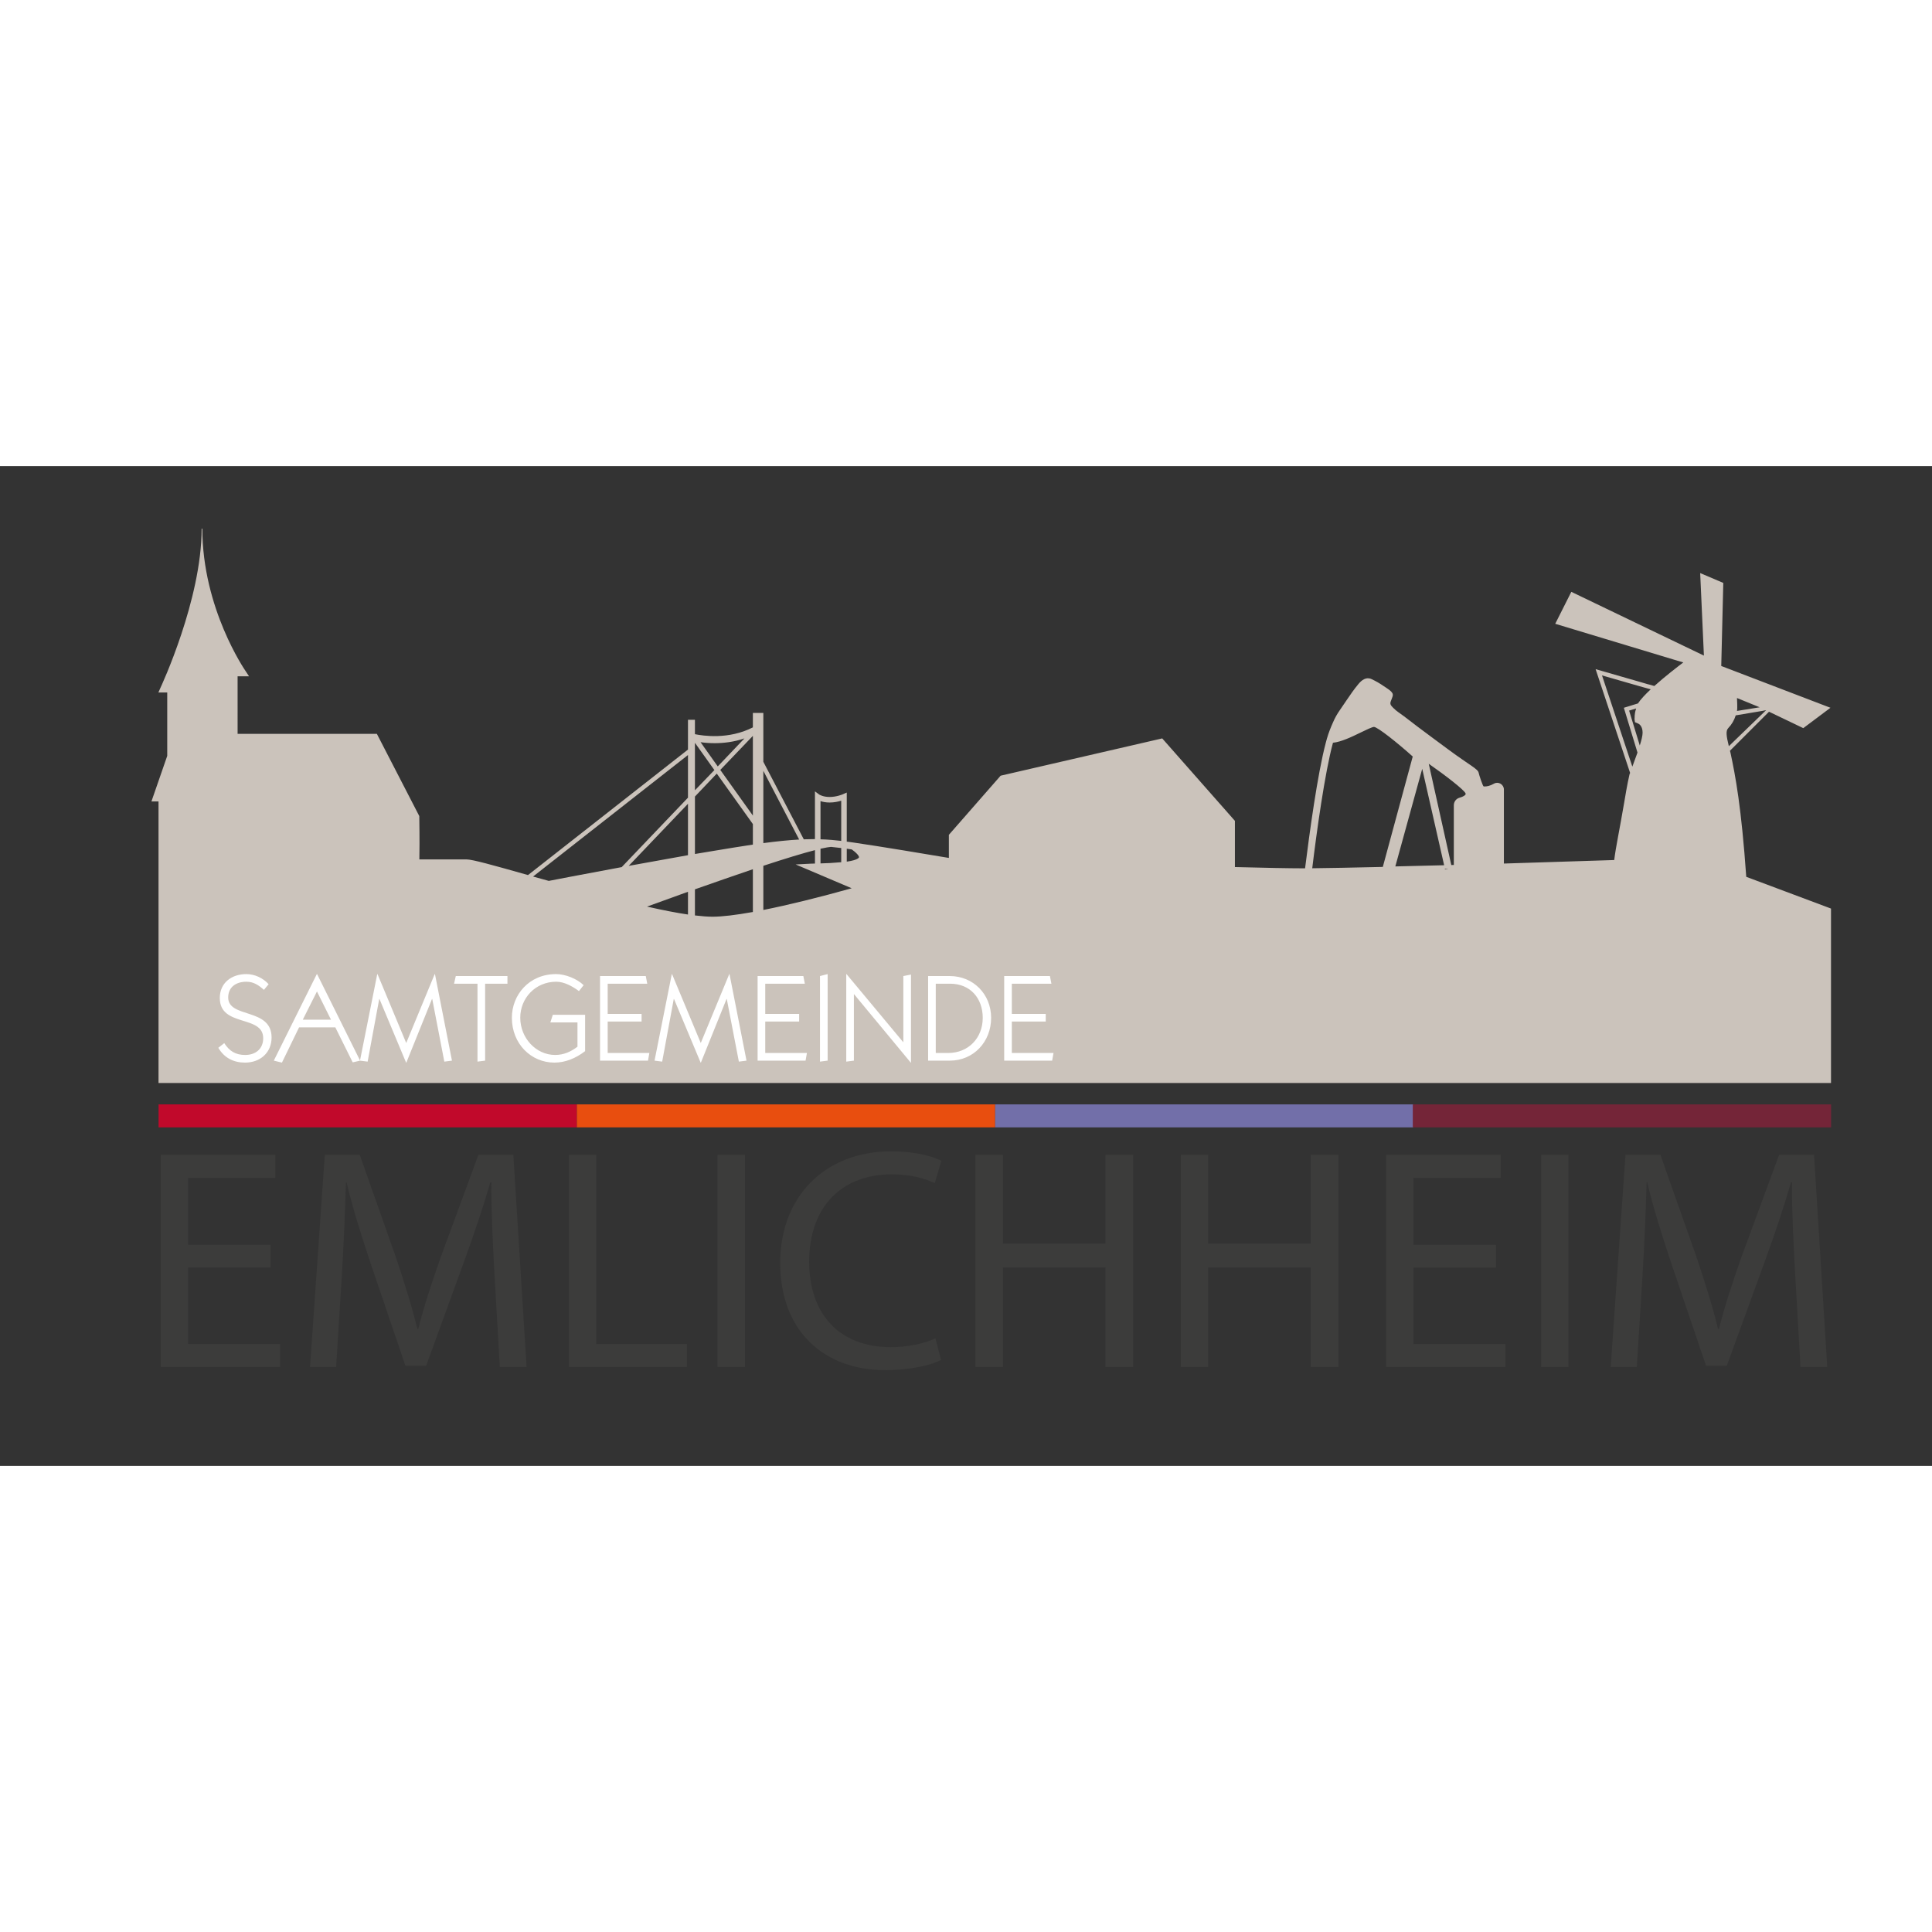 <?xml version="1.0" encoding="utf-8" standalone="no"?><!-- Generator: Adobe Illustrator 23.1.1, SVG Export Plug-In . SVG Version: 6.00 Build 0)  --><svg xmlns="http://www.w3.org/2000/svg" xmlns:xlink="http://www.w3.org/1999/xlink" height="76" id="Ebene_1" preserveAspectRatio="xMidYMid meet" style="enable-background:new 0 0 595.276 308.053;" version="1.1" viewBox="0 0 595.276 308.053" width="76" x="0px" xml:space="preserve" y="0px">
<rect x="0" y="0" width="595.276" height="308.053" fill="#333333" stroke="none"/>
<style type="text/css">
	.st0{fill:#CBC3BB;}
	.st1{fill:#FFFFFF;}
	.st2{fill:#C1092B;}
	.st3{fill:#E84E0F;}
	.st4{fill:#726FA9;}
	.st5{fill:#742538;}
	.st6{fill:#3C3C3B;}
</style>
<path class="st0" d="M538.045,126.548c-1.515-21.573-3.332-31.073-4.847-38.17l-0.173-0.671l12.031-12.031l10.559,5.063l8.374-6.275  L530.342,61.59l0.628-25.598l-7.119-3.029l1.147,25.425L484.144,38.74l-4.955,9.846l37.672,11.382l1.796,0.519  c-1.688,1.277-5.604,4.284-8.937,7.27l-1.731-0.498l-0.022,0.022l-2.056-0.606l-14.281-4.111l10.624,31.96l-0.173,0.433  c-0.692,2.921-1.428,7.379-1.688,8.958c-1.407,8.287-2.51,13.243-3.029,17.462c-3.765,0.108-17.678,0.584-33.994,1.082V99.63  c0-0.714-0.39-1.385-1.039-1.774c-0.649-0.368-1.428-0.368-2.034,0c-1.168,0.649-2.229,0.93-3.159,0.844  c-0.26-0.022-1.471-3.722-1.536-4.176c-0.216-1.233-2.597-2.207-9.326-7.184c-3.159-2.359-6.362-4.674-9.499-7.054  c-1.406-1.06-2.77-2.121-4.155-3.181c-1.06-0.822-2.423-1.623-3.332-2.597c-0.649-0.692-1.125-1.082-0.779-2.012  c0.13-0.368,0.281-0.714,0.411-1.082c0.13-0.346,0.26-0.692,0.216-1.06c-0.087-0.974-2.099-2.077-2.813-2.575  c-1.168-0.822-2.423-1.536-3.722-2.142c-1.666-0.779-3.051,0.281-4.111,1.58c-1.32,1.58-2.467,3.267-3.614,4.955  c-0.692,0.995-1.363,1.991-2.034,2.986c-0.389,0.584-0.801,1.168-1.125,1.774c-0.368,0.627-0.671,1.298-0.974,1.969  c-0.736,1.645-1.385,3.267-1.883,4.998l-0.26,0.931c-0.043,0.13-0.065,0.26-0.108,0.411c-2.553,9.629-5.02,27.805-6.383,38.689  h-0.584c-4.241,0-11.815-0.151-21.032-0.389v-14.238l-22.396-25.403l-49.79,11.49l-15.947,18.219v7.119  c-6.621-1.125-21.227-3.549-29.363-4.739l-1.536-0.216c-0.195-0.022-0.39-0.043-0.563-0.065v-15.125l-1.19,0.519  c-0.022,0.022-1.926,0.844-4.09,0.844c-2.077,0-3.159-0.736-3.181-0.736l-1.342-0.995v14.714c-1.039,0-2.164,0.022-3.44,0.065  l-12.464-23.889v-15.06h-3.224v4.457c-7.487,3.83-15.406,2.596-17.852,2.099v-4.436h-2.142v9.175c0,0-49.27,38.668-49.292,38.668  c-10.906-3.094-17.159-4.825-18.934-4.825h-14.541c0.043-1.904,0.087-6.253-0.022-13.351l-13.07-25.338  c-1.796-0.022-36.698,0-42.909,0V64.771h3.527l-1.082-1.645c-0.13-0.195-13.307-19.236-13.307-43.839h-0.216  c0,21.876-12.529,48.664-12.658,48.946l-0.671,1.515h2.726v19.539l-4.869,14.043h2.185v86.749h515.316v-53.75L538.045,126.548z   M211.978,138.168c-3.527-0.519-7.768-1.342-12.615-2.445c3.419-1.255,7.79-2.835,12.615-4.566V138.168z M211.978,119.884  c-6.34,1.125-12.572,2.25-18.263,3.289l18.263-19.128V119.884z M211.978,102.162l-20.427,21.4c-0.13,0.022-0.238,0.043-0.368,0.065  c-11.685,2.164-20.556,3.873-22.093,4.176c-1.666-0.476-3.289-0.93-4.847-1.342l47.734-37.434V102.162z M220.2,85.371  c2.683,0,5.886-0.346,9.175-1.472l-8.223,8.634l-5.301-7.465C217.019,85.241,218.512,85.371,220.2,85.371z M214.12,85.262  l5.994,8.396l-5.994,6.232V85.262z M231.972,137.389c-5.345,0.952-9.521,1.45-12.399,1.45c-1.471,0-3.246-0.13-5.453-0.389V130.4  c6.059-2.142,12.291-4.284,17.852-6.189V137.389z M231.972,116.616c-3.57,0.541-7.509,1.168-12.009,1.926l-5.842,0.974v-17.7  l6.729-7.076l11.122,15.558V116.616z M231.972,107.68l-10.04-14.065l10.04-10.495V107.68z M252.809,103.222  c0.692,0.238,1.623,0.433,2.813,0.433c1.385,0,2.683-0.281,3.57-0.562v12.399c-0.173-0.022-0.346-0.043-0.498-0.065  c-0.844-0.108-1.688-0.173-2.575-0.26h-0.065c-1.06-0.087-2.121-0.151-3.246-0.173V103.222z M252.809,117.893  c1.709-0.389,2.683-0.519,3.181-0.563h0.065c0.022,0,0.022,0,0.022,0h0.022c0.995,0.108,2.012,0.216,3.094,0.346v4.371  c-2.445,0.216-4.587,0.346-6.383,0.368V117.893z M235.196,93.896l11.035,21.162c-3.073,0.173-6.643,0.519-11.035,1.104V93.896z   M235.196,136.762v-13.611c6.924-2.272,12.269-3.895,15.904-4.825v4.133c-0.714,0-1.342,0.043-1.342,0.043l-4.609,0.238  l17.267,7.335C252.376,132.888,242.899,135.225,235.196,136.762z M264.667,120.555c0,0.022-0.26,0.822-3.765,1.32v-3.982  c0.454,0.065,0.974,0.13,1.536,0.216C264.84,119.841,264.689,120.555,264.667,120.555z M404.32,123.909  c1.342-11.079,3.873-29.45,6.383-38.668c2.532-0.26,5.713-1.774,8.547-3.159c1.645-0.801,3.484-1.688,4.09-1.731  c1.233,0.13,7.054,4.76,11.944,9.131l-9.218,34.015C416.524,123.714,409.211,123.865,404.32,123.909z M429.919,123.346l8.288-30.077  l6.751,29.709C440.478,123.108,434.225,123.238,429.919,123.346z M445.217,124.233l-0.043-0.173  c0.368-0.022,0.736-0.022,1.104-0.043L445.217,124.233z M451.557,101.167c-0.13,0.26-0.692,0.692-1.883,1.017  c-1.039,0.303-1.731,1.233-1.731,2.337v18.371l-0.779,0.022l-6.946-31.202c4.998,3.484,10.927,8.049,11.338,9.131  C451.622,101.037,451.6,101.123,451.557,101.167z M504.419,88.573c-0.389,1.104-0.822,2.272-1.277,3.505l-0.195,0.519L493.6,64.49  l11.425,3.289c0,0,0.519,0.151,1.233,0.346c0.173,0.043,0.368,0.087,0.541,0.151c0.584,0.151,1.212,0.346,1.818,0.498  c-1.709,1.601-3.159,3.138-3.917,4.328c-0.022,0.022-0.022,0.022-0.022,0.022l-4.349,1.342l4.198,13.784  C504.484,88.357,504.463,88.465,504.419,88.573z M505.241,86.085l-3.289-10.754l2.164-0.649c-0.649,1.991-0.389,2.813-0.498,3.267  l0.13,0.952l0.909,0.39c0.216,0.065,1.45,0.671,1.45,2.835C506.107,83.099,505.739,84.505,505.241,86.085z M535.189,71.457  l6.989,2.856l-6.989,1.125C535.384,74.4,535.189,72.236,535.189,71.457z M532.506,80.718c1.039-1.082,1.818-2.38,2.294-3.917  l8.136-1.363l1.233-0.238l-11.49,11.1C531.878,83.055,531.705,81.541,532.506,80.718z"/>
<path class="st1" d="M324.183,183.185l0.418-2.355h-12.84v-9.687h10.447v-2.356H311.76v-9.306h12.194l-0.456-2.356h-14.093v26.06  H324.183z M288.322,159.48h4.407c6.268,0,10.067,4.521,10.067,10.522c0,6.23-4.444,10.826-10.637,10.826h-3.837V159.48z   M285.967,183.185h6.686c7.294,0,12.726-5.774,12.726-13.182c0-7.37-5.584-12.878-12.726-12.878h-6.686V183.185z M278.331,177.449  h-0.075l-17.436-20.932h-0.077v26.971l2.356-0.304v-20.437h0.075l17.437,21.045h0.077v-27.123l-2.356,0.456V177.449z   M252.651,183.488l2.356-0.304v-26.668l-2.356,0.607V183.488z M248.207,183.185l0.418-2.355h-12.841v-9.687h10.447v-2.356h-10.447  v-9.306h12.194l-0.456-2.356h-14.093v26.06H248.207z M215.917,177.753l-8.852-21.236h-0.075l-5.319,26.668l2.355,0.304l3.571-19.298  h0.076l8.206,19.602h0.075l7.902-19.602h0.075l3.724,19.298l2.355-0.304l-5.242-26.668h-0.075L215.917,177.753z M199.657,183.185  l0.418-2.355h-12.84v-9.687h10.447v-2.356h-10.447v-9.306h12.194l-0.456-2.356H184.88v26.06H199.657z M180.283,169.053h-9.952  l-0.759,2.355h8.357v7.484c-2.052,1.558-4.255,2.545-6.877,2.545c-5.889,0-10.751-5.205-10.751-11.473  c0-6.003,4.635-11.093,11.092-11.093c2.47,0,5.053,1.445,6.991,2.888l1.443-1.823c-2.013-1.976-5.66-3.419-8.472-3.419  c-8.395,0-13.637,6.458-13.637,13.448c0,8.054,5.926,13.827,13.105,13.827c3.267,0,6.496-1.254,9.459-3.533V169.053z   M149.475,159.48h6.875v-2.356h-15.917l-0.532,2.356h7.218v24.008l2.356-0.304V159.48z M125.162,177.753l-8.852-21.236h-0.075  l-5.319,26.668l2.356,0.304l3.571-19.298h0.077l8.205,19.602h0.076l7.902-19.602h0.075l3.724,19.298l2.355-0.304l-5.242-26.668  h-0.075L125.162,177.753z M101.988,170.572H93.29l4.369-8.699L101.988,170.572z M103.317,172.928l5.357,10.788l2.279-0.532  l-13.257-26.668H97.62l-13.257,26.668l2.506,0.608l5.281-10.864H103.317z M67.267,179.233c1.824,3.115,4.71,4.559,8.244,4.559  c4.597,0,8.168-3.001,8.168-7.749c0-9.232-13.371-5.812-13.371-12.308c0-3.306,2.545-4.863,5.584-4.863  c2.279,0,3.799,1.064,5.432,2.508l1.443-1.747c-1.71-1.9-4.292-3.115-6.875-3.115c-4.444,0-8.168,2.621-8.168,7.37  c0,9.079,13.373,5.09,13.373,12.383c0,3.306-2.355,5.167-5.546,5.167c-2.963,0-4.863-1.179-6.458-3.647L67.267,179.233z"/>
<g>
	<rect class="st2" height="7.087" width="128.886" x="48.856" y="196.665"/>
	<rect class="st3" height="7.087" width="128.886" x="177.742" y="196.665"/>
	<rect class="st4" height="7.087" width="128.886" x="306.628" y="196.665"/>
	<rect class="st5" height="7.087" width="128.886" x="435.299" y="196.665"/>
</g>
<path class="st6" d="M83.372,246.924H57.964v23.564h28.318v7.083H49.526v-65.37h35.299v7.083H57.964v20.658h25.408V246.924z"/>
<path class="st6" d="M152.351,248.867c-0.486-9.121-1.066-20.074-0.967-28.223h-0.292c-2.231,7.66-4.947,15.81-8.244,24.828  l-11.541,31.714h-6.4l-10.57-31.129c-3.103-9.216-5.721-17.657-7.565-25.412h-0.193c-0.193,8.15-0.679,19.103-1.264,28.903  l-1.745,28.026h-8.047l4.556-65.37h10.767l11.15,31.619c2.717,8.047,4.947,15.225,6.594,22.016h0.292  c1.65-6.594,3.976-13.772,6.886-22.016l11.64-31.619h10.763l4.075,65.37h-8.244L152.351,248.867z"/>
<path class="st6" d="M175.284,212.202h8.438v58.287h27.931v7.083h-36.369V212.202z"/>
<path class="st6" d="M229.52,212.202v65.37h-8.438v-65.37H229.52z"/>
<path class="st6" d="M289.954,275.44c-3.103,1.548-9.31,3.103-17.263,3.103c-18.427,0-32.298-11.64-32.298-33.072  c0-20.461,13.871-34.336,34.138-34.336c8.15,0,13.286,1.745,15.517,2.914l-2.037,6.886c-3.198-1.556-7.759-2.717-13.188-2.717  c-15.324,0-25.507,9.792-25.507,26.96c0,15.999,9.212,26.281,25.12,26.281c5.141,0,10.376-1.066,13.772-2.717L289.954,275.44z"/>
<path class="st6" d="M308.994,212.202v27.355h31.615v-27.355h8.537v65.37h-8.537v-30.648h-31.615v30.648h-8.438v-65.37H308.994z"/>
<path class="st6" d="M372.259,212.202v27.355h31.615v-27.355h8.537v65.37h-8.537v-30.648h-31.615v30.648h-8.438v-65.37H372.259z"/>
<path class="st6" d="M460.934,246.924h-25.408v23.564h28.318v7.083h-36.756v-65.37h35.303v7.083h-26.865v20.658h25.408V246.924z"/>
<path class="st6" d="M483.27,212.202v65.37h-8.438v-65.37H483.27z"/>
<path class="st6" d="M553.106,248.867c-0.486-9.121-1.066-20.074-0.967-28.223h-0.292c-2.231,7.66-4.947,15.81-8.244,24.828  l-11.541,31.714h-6.4l-10.57-31.129c-3.103-9.216-5.721-17.657-7.565-25.412h-0.193c-0.193,8.15-0.679,19.103-1.263,28.903  l-1.745,28.026h-8.047l4.556-65.37h10.763l11.154,31.619c2.716,8.047,4.947,15.225,6.594,22.016h0.292  c1.65-6.594,3.976-13.772,6.886-22.016l11.64-31.619h10.763l4.075,65.37h-8.244L553.106,248.867z"/>
</svg>